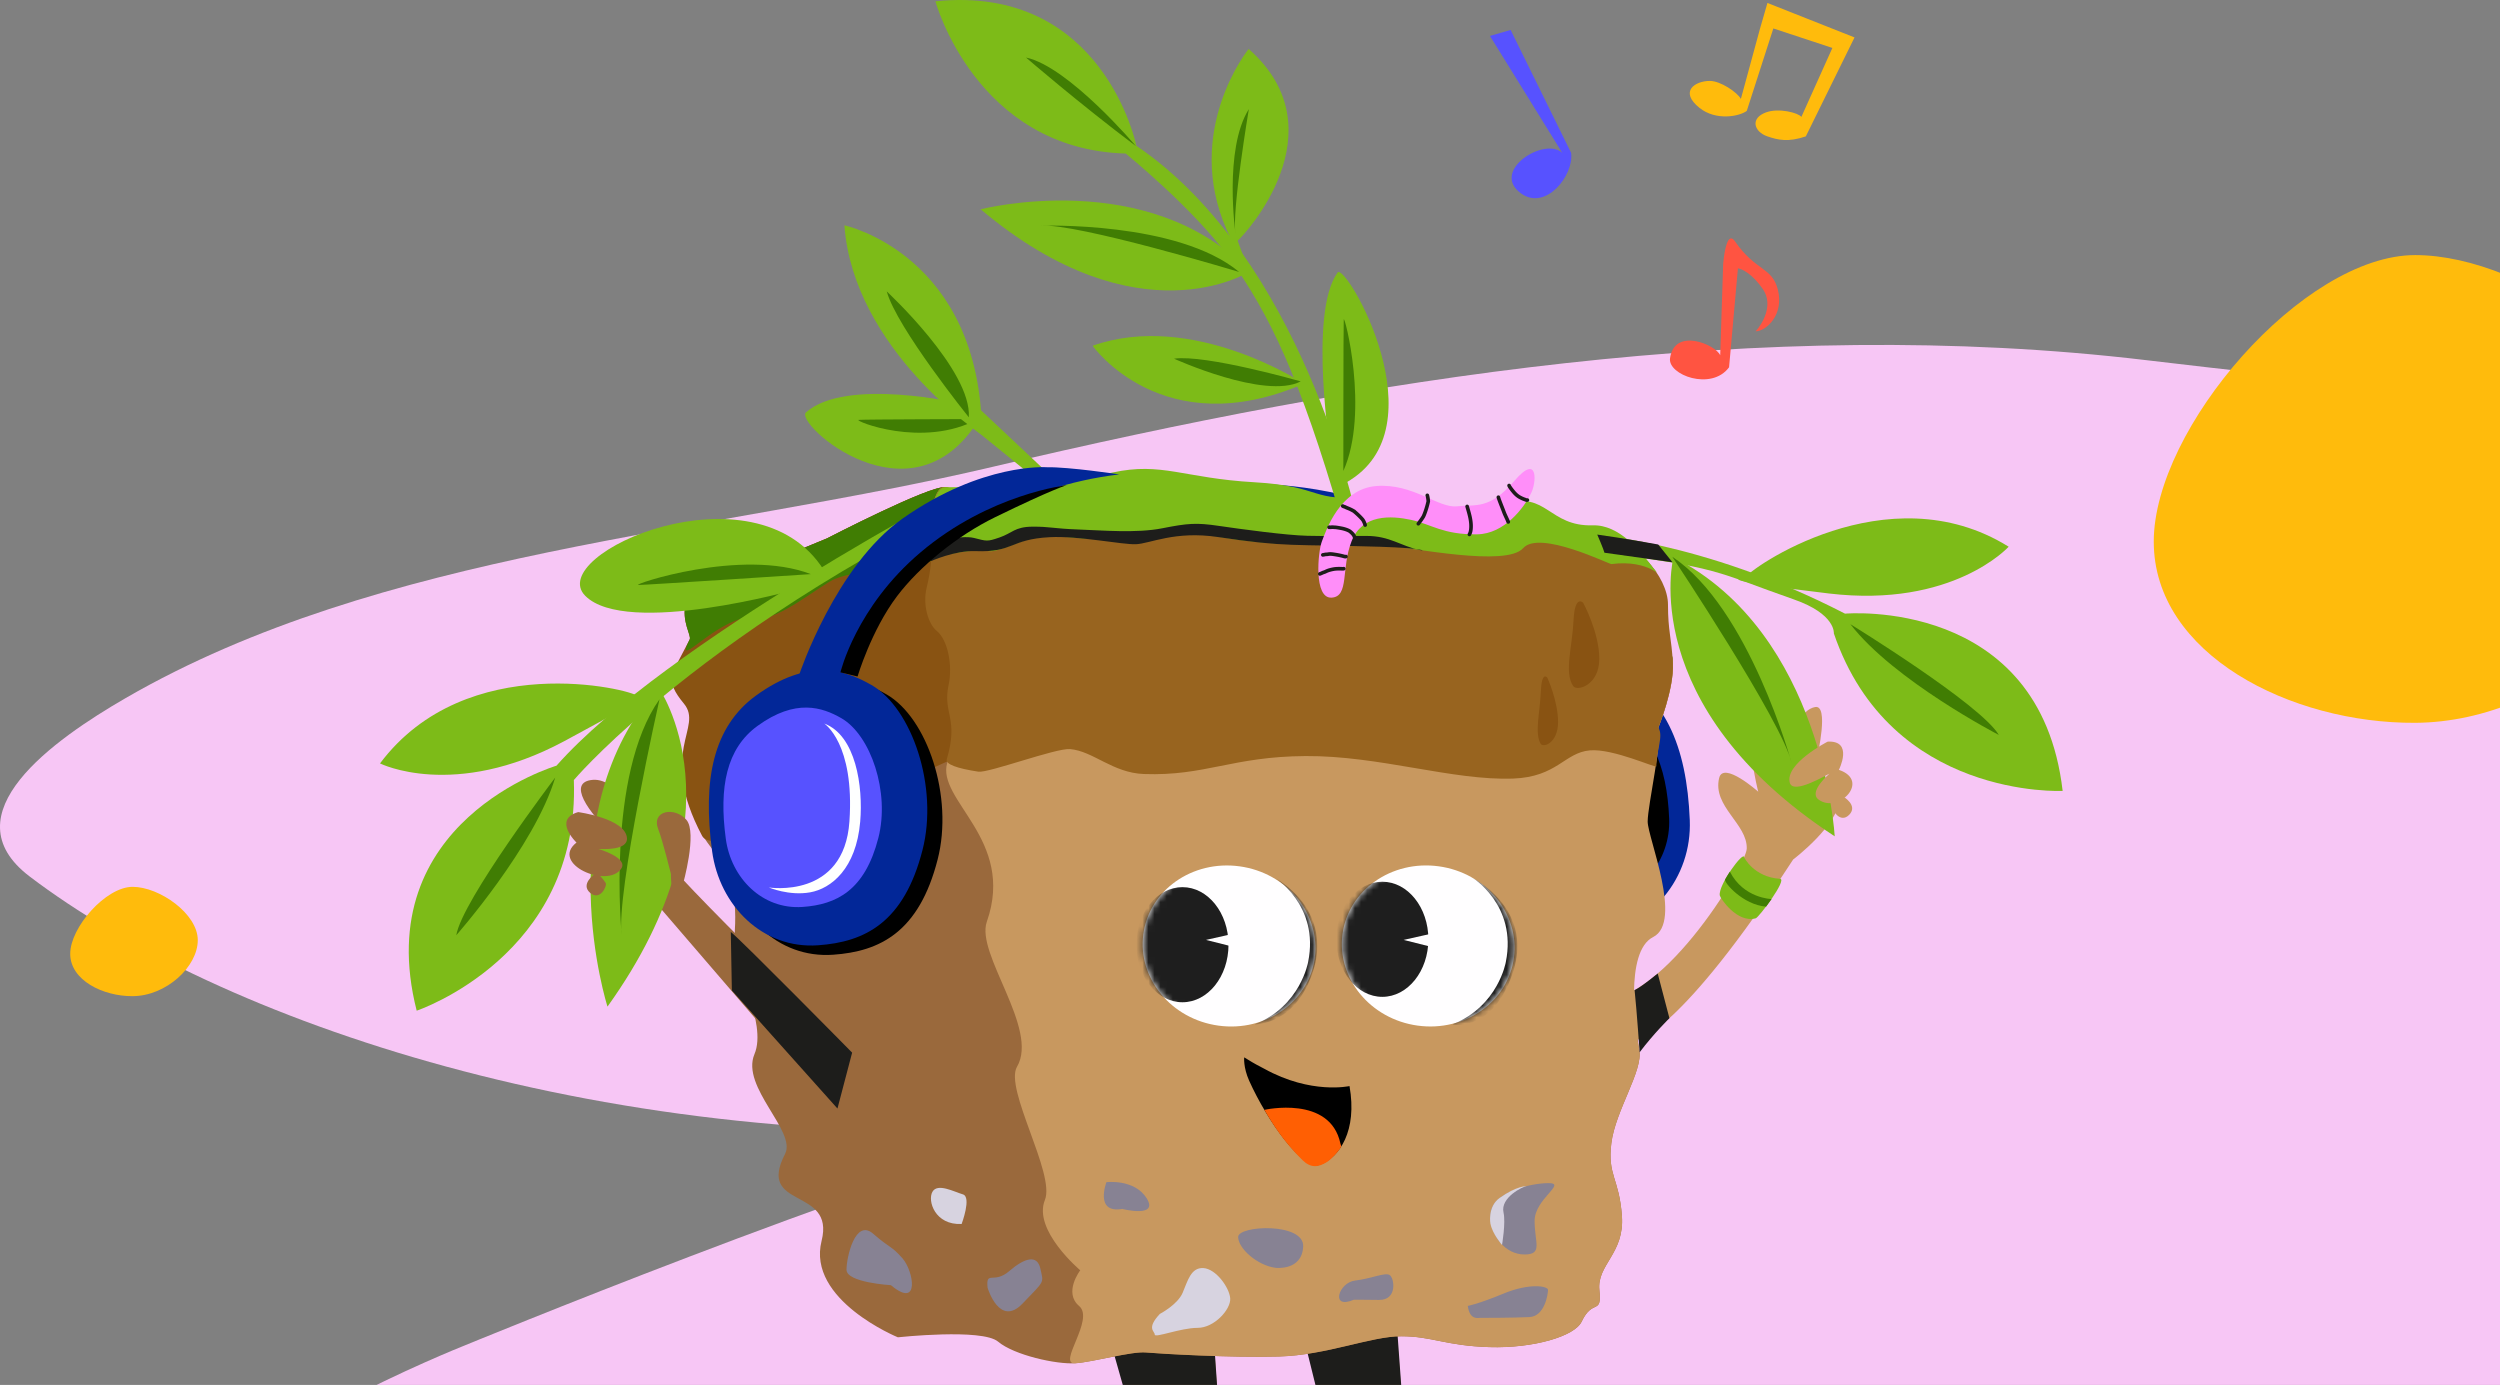 <svg width="411.559" height="227.994" fill="none" xmlns="http://www.w3.org/2000/svg"><rect width="100%" height="100%" fill="#808080" stroke="none"/><g clip-path="url(#a)" transform="translate(-24.441 -21.006)"><path d="M446.332 327.008c26.698-12.328 54.908-19.586 83.614-42.282 24.514-19.381 40.045-31.345 53.403-59.597 8.115-17.164 16.462-28.248 12.856-46.882-4.674-24.147-29.615-31.835-45.29-43.738-34.191-25.964-46.895-33.878-87.347-45.806-14.375-4.238-29.944-3.206-44.537-4.23-13.663-.96-27.587-2.548-41.291-4.179-63.366-7.539-128.074 2.987-189.877 17.562-46.65 11.002-100.695 13.779-142.706 38.052-11.902 6.877-29.296 19.166-15.833 29.389 30.94 23.496 94.918 46.194 171.134 41.3-33.556 8.688-99.873 36.047-99.873 36.047s-39.667 15.785-44.94 29.327c-3.12 8.012 4.418 24.035 24.688 29.617 33.573 9.247 71.805 5.975 106.955 4.748 46.87-1.636 17.881-3.113 66.102-5.312-47.757 16.914-54.735 15.885-80.596 30.018l-.514.281c-15.736 8.597-30.885 16.874-32.544 37.632-1.138 14.243 17.52 23.654 26.594 25.498 7.6 1.544 22.434.869 29.055.836 25.364-.125 45.385-7.696 70.386-11.645 62.338-9.846 123.37-30.228 180.561-56.636z" fill="#f7c6f5"/><g clip-path="url(#b)"><path d="M267.708 132.784c4.384-3.298 10.825-6.476 21.78-1.633 8.987 3.972 12.642 12.621 13.132 24.888.37 9.366-6.245 18.003-16.7 18.996-8.823.839-16.7-1.268-22.466-12.929-4.994-10.094-2.589-24.17 4.254-29.322z" fill="#022798"/><path d="M273.897 138.918c3.177-2.393 7.844-4.699 15.797-1.191 6.517 2.879 9.171 9.156 9.53 18.048.272 6.784-4.526 13.05-12.108 13.778-6.398.607-12.109-.915-16.298-9.377-3.623-7.314-1.882-17.518 3.079-21.258z" fill="#000"/><path d="M281.046 139.338s-5.048 4.225-1.555 17.22c3.492 12.996 17.091 8.726 17.091 8.726s-3.481 2.052-7.528 2.052c-4.048 0-9.324-2.614-11.565-10.403-1.686-5.846-1.948-14.672 3.557-17.595z" fill="#feffff"/><path d="M276.041 130.633s-14.97-25.207-48.664-23.905c0 0-.565-5.395 3.591-5.99 0 0 12.326-.651 28.884 6.376 14.024 5.946 24.207 23.144 24.207 23.144l-7.909 1.059z" fill="#022798"/><path d="M227.377 106.738s15.525-1.203 30.343 6.663c13.751 7.303 18.679 17.794 18.679 17.794l-3.046 1.202s-4.014-7.358-9.9-12.333c-5.168-4.38-10.303-8.064-17.842-10.028-11.891-3.1-18.234-3.309-18.234-3.309z" fill="#000"/><path d="M253.5 232.819s3.22 24.711 1.436 38.522c-1.795 13.812-4.656 34.518-4.656 34.518l-7.888 2.185s1.969-35.611 2.328-38.159c.359-2.548-7.702-40.696-7.702-40.696zM224.113 240.088s2.687 35.61 2.154 38.522c-.533 2.913-2.817 7.05-6.81 8.175-6.452 1.82-34.76-25.075-34.76-25.075s4.57-4.666 5.016-4.358c7.887 5.45 23.292 17.805 24.369 15.809 1.078-1.997-6.451-32.522-6.451-32.522l16.482-.54z" fill="#c8985f"/><path d="M190.702 256.438s-.316-8.649-7.888-7.182c-4.656.905-8.127 8.527-16.841 14.352-8.54 5.715-14.698 14.992-14.872 23.983-.185 9.487 18.386 9.3 22.129 5.45 5.733-5.902 7.169-8.98 7.169-21.17 0-3.541.207-4.038 1.795-4.358 3.014-.617 8.867-6.177 8.508-11.086z" fill="gold"/><path d="m224.416 243.485-17.842-4.015 3.569 12.587 15.383 7.579zM239.506 243.034s5.603-1.677 14.937-3.232l1.056 14.55-14.274-4.412-1.708-6.906z" fill="#1d1d1b"/><path d="M247.72 106.021s-8.91-42.516-36.206-61.016c0 0-5.407-26.641-33.084-23.784 0 0 6.658 24.369 31.332 25.064 0 0 11.184 9.09 16.863 16.955 6.952 9.62 11.826 20.078 18.452 42.682l2.643.11z" fill="#7dbb18"/><path d="M185.881 55.462s27.666-7.126 44.235 10.27c0 0-18.223 11.64-44.235-10.27zM239.103 84.168s-18.267-12.09-34.792-6.244c0 0 11.488 16.338 34.792 6.244zM243.587 96.302s-3.841-23.684 1.055-30.436c1.284-1.776 17.287 25.638 1.425 34.562z" fill="#7dbb18"/><path d="M228.182 60.625c.99-.761 17.135-18.07 1.817-31.561 0 0-10.858 13.414-3.579 29.862 7.278 16.46 1.762 1.688 1.762 1.688z" fill="#7dbb18"/><path d="M228.432 65.778s-26.862-8.108-32.682-7.612c0 0 22.564-.805 32.682 7.612zM245.588 98.541s0-23.795.065-24.92c.065-1.126 4.287 15.212-.065 24.92zM238.571 83.793s-15.656-4.48-20.856-3.74c0 0 14.97 6.796 20.856 3.74zM211.438 45.06s-11.064-13.083-18.092-14.583c0 0 8.627 7.457 18.092 14.583zM230.03 38.97s-2.861 16.989-2.187 20.574c0 0-1.991-13.922 2.187-20.574z" fill="#407d03"/><path d="M297.429 140.836s2.622-6.432 2.404-10.657c-.217-4.225-3.068-6.476-3.068-10.469 0-3.993.871 6.773.871 2.339 0-4.435-3.939-12.874-11.163-12.654-7.224.221-.446-3.541-13.806-2.658-13.349.882-13.566-1.754-22.988-1.975-9.41-.22-7.659 2.648-19.267 1.986-11.598-.662-12.044-6.85-20.138-5.075-8.094 1.776-8.225 3.387-30.256-.441-2.371-.408-19.43 8.406-19.43 8.406l-13.98 5.77c-8.421 33.304-8.366 32.83-7.692 39.46.675 6.63 7.311 6.442 6.495 19.338-.359 5.759 5.418 15.18 3.231 20.343-2.284 5.416 6.974 12.686 5.038 16.426-4.787 9.233 8.279 5.328 6.016 14.308-2.459 9.73 12.555 15.874 12.555 15.874s13.882-1.5 16.504.717c2.622 2.218 9.628 3.773 12.696 3.553 3.068-.221 9.247-1.997 11.652-1.777 2.404.221 14.012.883 21.889.662 7.877-.22 15.101-3.331 20.138-3.331 5.037 0 7.278 1.566 14.502 1.787 7.224.221 14.045-1.787 15.177-4.192 1.827-3.872 3.361-.971 2.926-5.185-.435-4.214 4.156-5.99 3.71-12.212-.446-6.222-2.404-6.663-1.741-11.98.653-5.329 5.255-11.981 4.602-15.312-.652-3.332-1.316-13.095-.87-18.423.446-5.328-.751-15.036-.751-17.706s5.592-15.588 4.722-16.922z" fill="#9a693c"/><path d="M240.866 123.406s59.184 10.987 58.966 6.773c-.217-4.214-3.068-6.476-3.068-10.469 0-3.993.871 6.773.871 2.339 0-4.435-3.939-12.874-11.163-12.654-7.224.221-.446-3.541-13.806-2.658-13.349.882-13.566-1.754-22.988-1.975-9.41-.221-7.659.441-19.267-.22-11.598-.662-12.044-4.645-20.138-2.869-8.094 1.776-8.225 3.387-30.255-.441-2.372-.408-19.431 8.406-19.431 8.406l-13.98 5.77s-8.551 1.853-9.28 4.887c-.729 3.033.968 5.339.653 5.968-2.981 5.935-4.232 6.586-.947 10.579 3.286 3.994-4.384 7.844 2.981 21.743.555 1.037 2.404 1.468 7.964-.463 2.089-.728 7.615-6.442 10.172-7.479 4.798-1.931 14.361-.673 20.214-3.376 28.591-13.194 65.037-19.989 62.502-23.839z" fill="#895312"/><path d="M240.867 123.406s59.184 10.987 58.967 6.773c-.218-4.214-3.068-6.476-3.068-10.469 0-3.993.87 6.773.87 2.339 0-4.435-3.938-12.874-11.162-12.654-7.224.221-.446-3.541-13.806-2.658-13.349.882-13.567-1.754-22.988-1.975-9.411-.221-7.659.441-19.268-.22-11.597-.662-12.043-4.645-20.138-2.869-8.094 1.776-8.224 3.387-30.255-.441-2.372-.408-19.431 8.406-19.431 8.406l-13.98 5.77s-8.551 1.853-9.28 4.887c-.729 3.033.968 5.339.653 5.968-2.981 5.935 5.2-4.589 10.977-3.541 3.536.65 10.423-5.395 12.99-6.432 4.798-1.93 9.988-.276 15.841-2.978 28.591-13.194 65.602 13.966 63.067 10.105z" fill="#407d03"/><path d="M297.428 140.836s2.622-6.432 2.404-10.657c-.217-4.225-3.068-6.475-3.068-10.469 0-3.993.871 6.774.871 2.339 0-4.435-3.939-12.874-11.162-12.653-7.224.22-44.454-.883-56.051-1.545-11.597-.662-12.044-7.954-20.138-6.178-8.094 1.777-8.225 3.387-30.255-.441-2.372-.408-2.698 8.274-2.698 8.274l3.851 7.722s-2.97-1.533-3.699 1.489c-.707 2.946.239 3.42 3.677 7.281 3.558 3.983 6.68 1.456-.196 7.744-.816.74 1.447 6.068-.576 12.808-1.861 6.189 11.292 12.62 6.506 26.2-1.861 5.295 8.638 17.618 4.971 23.873-2.121 3.629 6.343 17.639 4.592 21.931-2.024 4.975 5.82 11.572 5.82 11.572s-2.807 3.662-.185 5.88c2.622 2.217-3.699 9.652-.631 9.432 3.068-.221 9.248-1.997 11.652-1.776 2.404.22 14.013.882 21.889.662 7.877-.221 15.101-3.332 20.138-3.332 5.037 0 7.278 1.566 14.502 1.787 7.224.221 14.045-1.787 15.177-4.192 1.828-3.872 3.362-.971 2.926-5.185-.435-4.214 4.156-5.99 3.71-12.212-.446-6.222-2.404-6.663-1.74-11.98.652-5.328 5.254-11.981 4.602-15.312-.653-3.332-2.448-16.25 2.273-18.632 4.95-2.494-.903-16.349-.903-19.019 0-2.67 2.59-14.065 1.719-15.4z" fill="#c8985f"/><path d="M297.43 140.837s2.622-6.432 2.405-10.657c-.218-4.225-.805-5.229-.805-9.663 0-4.435-5.32-11.352-12.544-11.12-7.224.22-4.994-1.225-18.343-.342-13.349.882-9.03-4.071-18.441-4.303-9.41-.22-7.659-.661-19.267-1.323-11.597-.662-12.043-3.542-20.138-1.765-8.094 1.776-8.224 3.386-30.255-.442-2.372-.408-2.698 8.274-2.698 8.274l.391 3.475s0 1.732-.739 4.755c-.708 2.945.304 6.056 1.664 7.148 1.795 1.456 2.655 5.637 1.937 8.936-1.001 4.633 1.729 5.438-.294 12.179-.25.827 1.675 1.511 5.2 2.052 1.654.253 12.794-3.917 15.101-3.718 3.797.331 7.017 3.916 12.141 4.104 10.118.364 14.513-2.88 26.633-2.957 12.13-.077 24.207 4.071 34.172 3.707 7.257-.276 8.443-4.28 12.631-4.644 3.797-.331 10.934 2.989 10.934 2.625 0-2.659 1.218-4.997.337-6.332z" fill="#98641f"/><path d="M296.734 114.67c-2.219-2.946-5.722-7.314-10.085-7.182-7.224.221-7.67-5.703-14.274-3.497-12.707 4.258-12.892-2.339-22.248-1.302-10.107 1.125-7.594-1.632-19.202-2.294-11.598-.662-15.231-3.376-23.337-1.6-8.094 1.776-10.629 2.493-27.546 2.416-2.405-.011-2.698 8.274-2.698 8.274l.391 3.475s6.038-1.754 9.563-1.214c1.654.254 7.659-3.022 9.944-2.681 13.969 2.052 21.889-.926 25.741-.11 11.869 2.537 20.388 1.236 29.418 1.853 4.536.309 19.996 3.597 22.792.431 2.687-3.034 14.165 2.669 14.524 2.625 6.44-.838 8.497 2.747 7.028.806z" fill="#7dbb18"/><path d="M269.828 220.982c0-3.619 6.462-5.207 9.541-5.207 3.079 0-2.295 2.592-2.295 6.211 0 3.618 1.403 5.538-1.676 5.538-3.079 0-5.57-2.935-5.57-6.553z" fill="#878293"/><path d="M269.805 222.503s-.544-2.824 1.513-4.291c2.817-2.008 4.438-1.942 4.438-1.942-.522.033-4.373 1.843-3.797 4.358.381 1.699-.25 5.328-.25 5.328s-1.566-1.787-1.893-3.453z" fill="#d7d3e0"/><path d="M247.307 234.971s2.307 0 4.156.033c3.09.044 2.514-3.641 1.741-4.104-.772-.463-2.981.596-5.69.916-2.709.32-4.145 4.854-.196 3.155zM266.085 235.985s1.621-.265 5.886-2.03c4.265-1.765 7.311-1.247 7.311-.596 0 .651-.522 4.336-3.046 4.468-2.524.133-7.834.133-8.16.133-.326 0-1.686.397-2.002-1.964z" fill="#878293"/><path d="M215.376 237.309s2.916-1.512 3.754-3.475c.837-1.964 1.36-4.203 3.427-4.071 2.067.132 4.275 3.21 4.406 4.986.13 1.776-2.589 4.854-5.375 4.854-2.785 0-7.049 1.71-7.049 1.114 0-.595-1.426-.981.837-3.408z" fill="#d7d3e0"/><path d="M187.037 233.049s1.948 6.498 5.723 2.571c3.775-3.928 3.47-3.321 2.959-5.737-.511-2.416-2.6-1.809-5.146.386-2.535 2.196-3.862-.231-3.547 2.769zM171.108 232.576s-7.311-.419-7.311-2.537c0-2.119 1.458-8.473 4.384-5.935 2.927 2.537 2.927 1.908 4.809 4.026 1.882 2.118 2.927 8.472-1.882 4.446zM234.427 229.719s4.341.541 4.548-3.486c.207-4.026-10.705-3.508-10.705-1.599 0 1.908 3.187 4.71 6.157 5.085z" fill="#878293"/><path d="M182.748 222.503s1.675-4.446.207-4.876c-1.469-.43-4.178-1.909-5.016-.419-.837 1.478.414 5.505 4.809 5.295z" fill="#d7d3e0"/><path d="M209.219 220.033s6.005 1.511 4.004-1.743c-2.002-3.243-6.637-2.67-6.637-2.67s-2.002 5.218 2.633 4.402z" fill="#878293"/><path d="M294.001 192.168s6.876-.849 25.632-29.664c0 0 7.615-5.758 7.702-10.182.088-4.203-2.088-3.641-3.764-1.335 0 0 3.014-2.482-.892-1.997-3.906.486.968-3.651.968-3.651s1.915-8.318-.37-7.943c-2.284.375-4.547 4.38-4.395 8.991 0 0-2.741-9.046-5.178-7.104-2.437 1.941.185 12.057.185 12.057s-5.767-5.13-6.441-2.239c-1.11 4.688 4.689 7.545 4.548 11.627-.098 2.813-14.851 27.281-25.295 24.689-.827-.21-2.176 2.813 1.001 4.799 2.731 1.709 6.288 1.941 6.288 1.941z" fill="#c8985f"/><path d="M311.56 162.13s1.556 3.265 5.929 3.552c1.219.077-3.481 6.343-4.014 6.498-3.079.86-5.853-3.343-5.918-3.762-.283-1.732 3.96-7.436 4.003-6.277z" fill="#7dbb18"/><path d="M316.086 169.012s-4.613-.099-6.865-4.512c0 0-.468.695-.783 1.28-.251.475 2.926 4.181 6.745 4.479z" fill="#407d03"/><path d="M285.069 120.241s-1.381-1.467-1.588 2.902c-.207 4.368-1.578 8.593-.054 10.811.631.915 4.297-.122 4.297-4.49 0-4.369-2.655-9.223-2.655-9.223zM279.163 132.552s-.925-1.17-1.066 2.305c-.142 3.475-1.055 6.818-.033 8.583.425.728 2.872-.1 2.872-3.563 0-3.464-1.773-7.325-1.773-7.325z" fill="#895312"/><path d="M294.36 194.23s-.446-6.608-.827-10.238c0 0 .555-.088 3.808-2.724l1.926 7.358s-2.579 2.526-4.907 5.615z" fill="#1d1d1b"/><path d="M285.311 108.878s19.006.839 42.864 13.15c0 0 32.116-2.857 35.826 29.179 0 0-28.33 1.445-37.664-25.925 0 0 .348-3.188-6.604-5.604-12.87-4.478-11.935-5.361-33.389-7.865l-1.033-2.924z" fill="#7dbb18"/><path d="M326.479 158.686s-1.861-33.437-26.546-45.947c0 0-6.332 24.435 26.546 45.947zM311.629 116.226c.49-1.379 23.489-17.684 43.485-5.218 0 0-9.15 10.127-29.592 7.7-20.442-2.427-13.904-2.493-13.904-2.493z" fill="#7dbb18"/><path d="M329.057 123.761s21.508 13.227 24.435 18.235c0 0-17.266-8.936-24.435-18.235zM299.738 112.662s18.158 27.248 19.638 33.933c0 0-6.963-25.527-19.638-33.933z" fill="#407d03"/><path d="m288.573 112 11.194 1.566-2.349-2.923s-6.082-1.103-10.031-1.633c0 0 1.066 2.46 1.186 2.99z" fill="#1d1d1b"/><path d="m198.219 100.097-13.153-12.366-2.894 1.754 16.08 13.039z" fill="#7dbb18"/><path d="M182.673 87.455s-18.92-4.423-25.545 1.434c-2.024 1.787 17.265 19.107 28.395 1.302z" fill="#7dbb18"/><path d="M185.436 89.994s-18.68.044-19.637.133c-.946.088 10.542 4.81 19.637-.133z" fill="#407d03"/><path d="M186.109 92.619s-21.16-14.033-22.662-34.518c0 0 22.488 4.787 22.662 34.518z" fill="#7dbb18"/><path d="M183.932 89.707s-11.891-14.794-13.512-20.729c0 0 14.013 12.984 13.512 20.729z" fill="#407d03"/><path d="M240.887 178.673c.96-7.241-4.581-13.978-12.376-15.047-7.795-1.07-14.893 3.934-15.853 11.175-.96 7.242 4.581 13.979 12.376 15.048 7.796 1.069 14.893-3.934 15.853-11.176zM273.674 178.669c.96-7.241-4.58-13.978-12.376-15.047-7.795-1.069-14.892 3.934-15.853 11.175-.96 7.242 4.581 13.979 12.377 15.048 7.795 1.069 14.892-3.934 15.852-11.176z" fill="#fffeff"/><path d="M246.604 199.798s-6.31 1.427-14.023-2.845c-1.205-.668-.996-.445-3.315-1.883 0 0-.179 1.62.817 3.847 2.985 6.661 8.867 14.88 11.654 13.828 3.225-1.225 6.171-5.558 4.867-12.947z" fill="#000"/><path d="M232.59 203.714s10.809-2.459 12.51 5.527c.04.183.16.375.1.567-.119.425-1.483 1.974-2.309 2.49-1.413.881-2.637 1.053-4.041-.313-3.025-2.966-4.896-5.902-6.27-8.281z" fill="#ff5f03"/><mask id="c" maskUnits="userSpaceOnUse" x="245" y="163" width="29" height="27"><path d="M273.674 178.669c.96-7.241-4.58-13.978-12.376-15.047-7.795-1.069-14.892 3.934-15.853 11.175-.96 7.242 4.581 13.979 12.377 15.048 7.795 1.069 14.892-3.934 15.852-11.176z" fill="#fff"/></mask><g mask="url(#c)"><path d="M252.002 185.11c4.188 0 7.584-4.242 7.584-9.475s-3.396-9.475-7.584-9.475c-4.189 0-7.584 4.242-7.584 9.475s3.395 9.475 7.584 9.475z" fill="#1e1e1e"/><path d="m255.514 175.737 3.543.891 3.543.891.02-1.691.02-1.69-3.563.799z" fill="#fffeff"/><path d="M266.691 165.392s7.574 4.545 5.643 13.989c0 0-1.234 7.248-8.758 10.254 0 0 5.663 1.256 9.186-6.61 3.743-8.361-.149-14.131-6.061-17.633z" fill="#1e1e1e"/></g><mask id="d" maskUnits="userSpaceOnUse" x="212" y="163" width="29" height="27"><path d="M240.887 178.674c.96-7.242-4.581-13.979-12.376-15.048-7.795-1.069-14.893 3.935-15.853 11.176-.96 7.241 4.581 13.978 12.376 15.047 7.796 1.07 14.893-3.934 15.853-11.175z" fill="#fff"/></mask><g mask="url(#d)"><path d="M219.098 186.001c4.188 0 7.584-4.242 7.584-9.474 0-5.233-3.396-9.475-7.584-9.475-4.189 0-7.584 4.242-7.584 9.475 0 5.232 3.395 9.474 7.584 9.474z" fill="#1e1e1e"/><path d="m222.979 175.737 3.533.891 3.543.891.03-1.691.02-1.69-3.563.799z" fill="#fffeff"/><path d="M234.144 165.39s7.574 4.545 5.644 13.99c0 0-1.235 7.248-8.759 10.254 0 0 5.534.192 8.739-6.62 3.672-7.805.298-14.121-5.624-17.614z" fill="#1e1e1e"/></g><path d="M177.681 113.411s-.142-1.699-.24-3.034c0 0 5.157-1.357 7.322-.816 2.165.54 2.143.64 4.232-.077 2.089-.717 2.481-1.754 5.396-1.777 2.916-.022 3.46.32 7.518.464 4.058.143 9.628.64 13.871-.199 4.232-.838 5.625-.937 9.291-.397 3.667.541 11.163 1.556 14.6 1.633 3.438.077 5.864.022 9.727.022 3.862 0 5.592 1.655 8.79 2.328 1.143.242.555-.32-6.495-.541-14.448-.441-15.438.11-26.741-1.6-7.105-1.07-11.184 1.093-13.523 1.181-2.242.088-9.444-1.412-14.187-1.159-6.593.353-5.908 2.538-12.218 2.295-3.383-.132-7.343 1.655-7.343 1.655z" fill="#1d1d1b"/><path d="M166.735 195.63s-33.149-32.157-33.323-33.977c-.174-1.82.674-3.398-.49-4.402-2.97-2.548.316-5.14-2.198-.055 0 0-4.395-8.174-8.692-7.81-4.298.364-.805 5.273 3.492 9.355 0 0 .022-1.048.914 2.945.642 2.857-2.557 1.986-3.188 2.493-.761.607 1.001 3.905 1.523 4.953 1.186 2.361 3.134-.242 3.134-.242l1.381-2.879 33.019 38.379 4.439-8.771z" fill="#9a693c"/><path d="M132.062 161.732s2.785-11.264-1.762-12.499c-4.548-1.236-4.015 3.607-2.862 4.137 3.678 1.698 1.861 5.515 1.861 5.515l1.915 2.725s.979 2.196.848.122z" fill="#9a693c"/><path d="M184.099 100.494s-50.187 26.355-68.051 46.565c0 0-30.962 9.101-23.01 40.331 0 0 26.938-9.035 25.872-37.971 0 0 3.992-4.721 12.522-11.947 10.433-8.858 27.677-21.489 52.743-33.867l-.076-3.1z" fill="#7dbb18"/><path d="M124.448 186.718s-10.183-31.86 8.377-52.566c0 0 14.622 20.464-8.377 52.566zM155.518 118.034s-27.971 7.888-34.738 1.049c-6.767-6.84 27.906-22.152 39.253-4.27l-4.515 3.21zM129.408 135.607c-.947-1.103-28.2-7.877-42.408 11.076 0 0 12.141 6.089 30.332-3.663 18.19-9.752 12.076-7.413 12.076-7.413z" fill="#7dbb18"/><path d="M115.841 149.011s-15.34 20.21-16.286 25.957c0 0 12.914-14.65 16.286-25.957zM133.01 136.127s-7.213 32.058-6.223 38.831c0 0-2.6-26.354 6.223-38.831zM157.921 115.519s-27.1 1.787-28.384 1.787c-1.284 0 17.004-6.156 28.384-1.787z" fill="#407d03"/><path d="M136.861 166.608s2.404-8.494.588-10.624c-1.926-2.25-5.897-1.566-4.624 1.589.674 1.677 2.067 7.303 2.067 7.303s-.141 5.207 1.969 1.721zM119.595 154.692s7.876 1.048 8.061 4.313c.109 2.074-4.123 1.765-4.678 1.765 0 0 4.918 1.434 3.743 3.222-2.252 3.386-11.804-.806-7.376-4.281 0 0-3.939-3.773.25-5.008z" fill="#9a693c"/><path d="m122.325 164.907.795.144s.75.849 1.033 1.312c.283.464-.925 3.045-2.567 1.622-1.643-1.423.739-3.078.739-3.078z" fill="#9a693c"/><path d="M144.748 174.428c1.752 1.368 19.975 19.868 19.975 19.868l-2.416 9.2-17.385-19.438z" fill="#1d1d1b"/><path d="M325.293 143.11s-7.094 3.64-6.202 6.773c.566 1.997 5.984-1.313 6.506-1.5 0 0-3.492 2.956-1.795 4.236 3.231 2.438 8.671-3.078 3.362-4.876 0 0 2.48-4.887-1.871-4.644z" fill="#c8985f"/><path d="m327.868 152.132-.783.209s-.675.916-.914 1.401c-.239.486 1.186 2.946 2.698 1.39 1.512-1.555-1.001-3-1.001-3z" fill="#c8985f"/><path d="M170.38 135.32c-4.308-2.471-10.357-4.512-18.984 1.743-7.072 5.129-8.812 13.9-7.235 25.615 1.208 8.947 8.29 16.15 17.44 15.5 7.713-.541 14.143-3.729 17.2-15.687 2.655-10.337-1.708-23.332-8.432-27.182z" fill="#000"/><path d="M167.888 133.764c-4.308-2.471-10.357-4.512-18.984 1.743-7.072 5.13-8.813 13.9-7.235 25.615 1.207 8.947 8.29 16.151 17.44 15.5 7.713-.541 14.143-3.729 17.2-15.687 2.654-10.337-1.708-23.332-8.432-27.182z" fill="#022798"/><path d="M162.928 139.225c-3.122-1.787-7.507-3.265-13.762 1.269-5.135 3.717-6.386 10.083-5.244 18.577.87 6.487 6.016 11.705 12.642 11.241 5.592-.397 10.259-2.703 12.478-11.373 1.926-7.491-1.24-16.923-6.114-19.714z" fill="#5752ff"/><path d="M160.132 140.119s5.026 3.243 4.145 16.117c-.881 12.863-13.273 10.866-13.273 10.866s3.329 1.423 6.8.805c3.47-.617 7.582-3.894 8.246-11.627.501-5.803-.718-14.22-5.918-16.161z" fill="#feffff"/><path d="M163.014 131.106s12.652-28.031 45.682-32.002c0 0-8.257-1.247-11.935-1.18 0 0-10.585-.773-23.673 8.405-11.075 7.778-17.037 25.638-17.037 25.638l6.973-.199-.021-.673z" fill="#022798"/><path d="M200.124 100.868s-12.718 1.379-24.174 11.098c-10.629 9.013-13.153 19.725-13.153 19.725l2.818.684s2.252-7.59 6.495-13.216c3.731-4.931 9.954-9.984 16.123-12.995 9.715-4.744 11.891-5.307 11.891-5.307z" fill="#000"/><path d="m281.629 46.174-11.906-19.251 3.401-.987 9.963 20.238c.486 3.703-4.19 9.618-8.262 6.664-5.102-3.702 3.888-9.379 6.804-6.664z" fill="#5752ff"/><path d="m311.03 37.289 3.159-11.6 1.215-4.196 14.336 5.676-8.019 16.29c-2.916.987-4.568.593-6.317 0-2.187-.74-2.916-2.962-.243-3.949 2.138-.79 5.345.082 5.831.74l5.103-11.353-9.719-3.209-4.374 13.575c-1.215.905-5.054 1.679-7.775-.493-3.402-2.715-.73-4.443 1.7-4.443 1.761 0 4.536 1.892 5.103 2.962z" fill="#ffbb0c"/><path d="m307.628 79.494.486-15.055c.243-2.715.855-5.282 1.944-3.703 3.401 4.937 6.074 4.196 7.046 7.898 1.102 4.196-1.944 6.911-3.645 6.911 1.134-1.234 2.965-4.344 1.215-6.91-1.749-2.567-3.482-3.374-4.13-3.456l-1.458 16.29c-2.916 3.949-10.104 1.25-9.72-1.481.729-5.183 7.533-2.221 8.262-.494z" fill="#ff5441"/><path d="M267.603 108.969c4.519-.052 7.766-4.451 8.824-6.643.931-1.588 1.412-6.947-2.686-2.155-4.098 4.791-6.369 3.852-9.454 4.185-3.084.334-7.198-3.802-13.252-3.341-6.055.462-8.326 7.423-8.982 9.13-.655 1.706-1.368 9.407 1.593 9.247 2.961-.159 1.533-4.818 3.301-9.294 1.769-4.477 6.471-4.226 9.82-3.505 3.35.721 5.187 2.442 10.836 2.376z" fill="#ff8ef9"/><path d="M245.656 114.624c-.134.039-.291.014-.416.011-.405-.011-.851-.012-1.278.066-.36.066-.782.172-1.12.319-.131.058-.266.136-.406.178-.067.02-.132.039-.196.065-.167.07-.351.171-.523.222M246.016 112.63c-.145.043-.316-.031-.473-.07a12.532 12.532 0 0 0-1.181-.247c-.413-.062-.885-.159-1.277-.075-.189.041-.391.012-.579.068-.094.027-.196.023-.292.051M247.414 109.384c-.097-.342-.409-.628-.717-.885-.242-.202-.855-.401-1.272-.494 0 0-.965-.193-1.264-.194-.161 0-.388-.049-.57-.006-.134.032-.222-.032-.352.006M249.18 107.443a3.403 3.403 0 0 0-.35-.804c-.12-.203-.85-.956-1.514-1.489a7.007 7.007 0 0 0-.88-.439c-.181-.073-.37-.142-.541-.236-.109-.06-.332-.085-.407-.167M257.931 107.227c.229-.303.677-.908.831-1.19.154-.281.554-1.342.806-2.496a4.72 4.72 0 0 0-.159-.992M265.967 104.38c.324 1.14.686 2.248.64 3.455-.014.389-.066.807-.268 1.151M271.108 102.86c.161.562.581 1.543.954 2.548.112.302.534 1.162.651 1.458m0 0c.062.157-.07-.149 0 0zm0 0c.091.195-.11-.156 0 0zm0 0c.062.089-.051-.106 0 0zM272.872 100.934c.04.138.146.269.225.384.154.222.325.434.495.642.295.358.652.693 1.049.907.259.14.526.265.801.359.147.049.293.148.445.103" stroke="#1d1d1b" stroke-width=".6" stroke-linecap="round"/></g><path d="M467 100.537c0 18.605-21.659 39.326-44.957 39.462-20.411.12-43.043-11.232-43.043-29.837S403.554 63 422.043 63C440.533 63 467 81.932 467 100.537ZM57 175.775c0 4.349-5.169 9.193-10.728 9.225C41.4 185.028 36 182.374 36 178.025S41.86 167 46.272 167 57 171.426 57 175.775Z" fill="#ffbb0c"/></g><defs><clipPath id="a"><path fill="#fff" transform="translate(0 -1)" d="M0 0h436v250H0z"/></clipPath><clipPath id="b"><path fill="#fff" transform="translate(87 21)" d="M0 0h277v310H0z"/></clipPath></defs></svg>